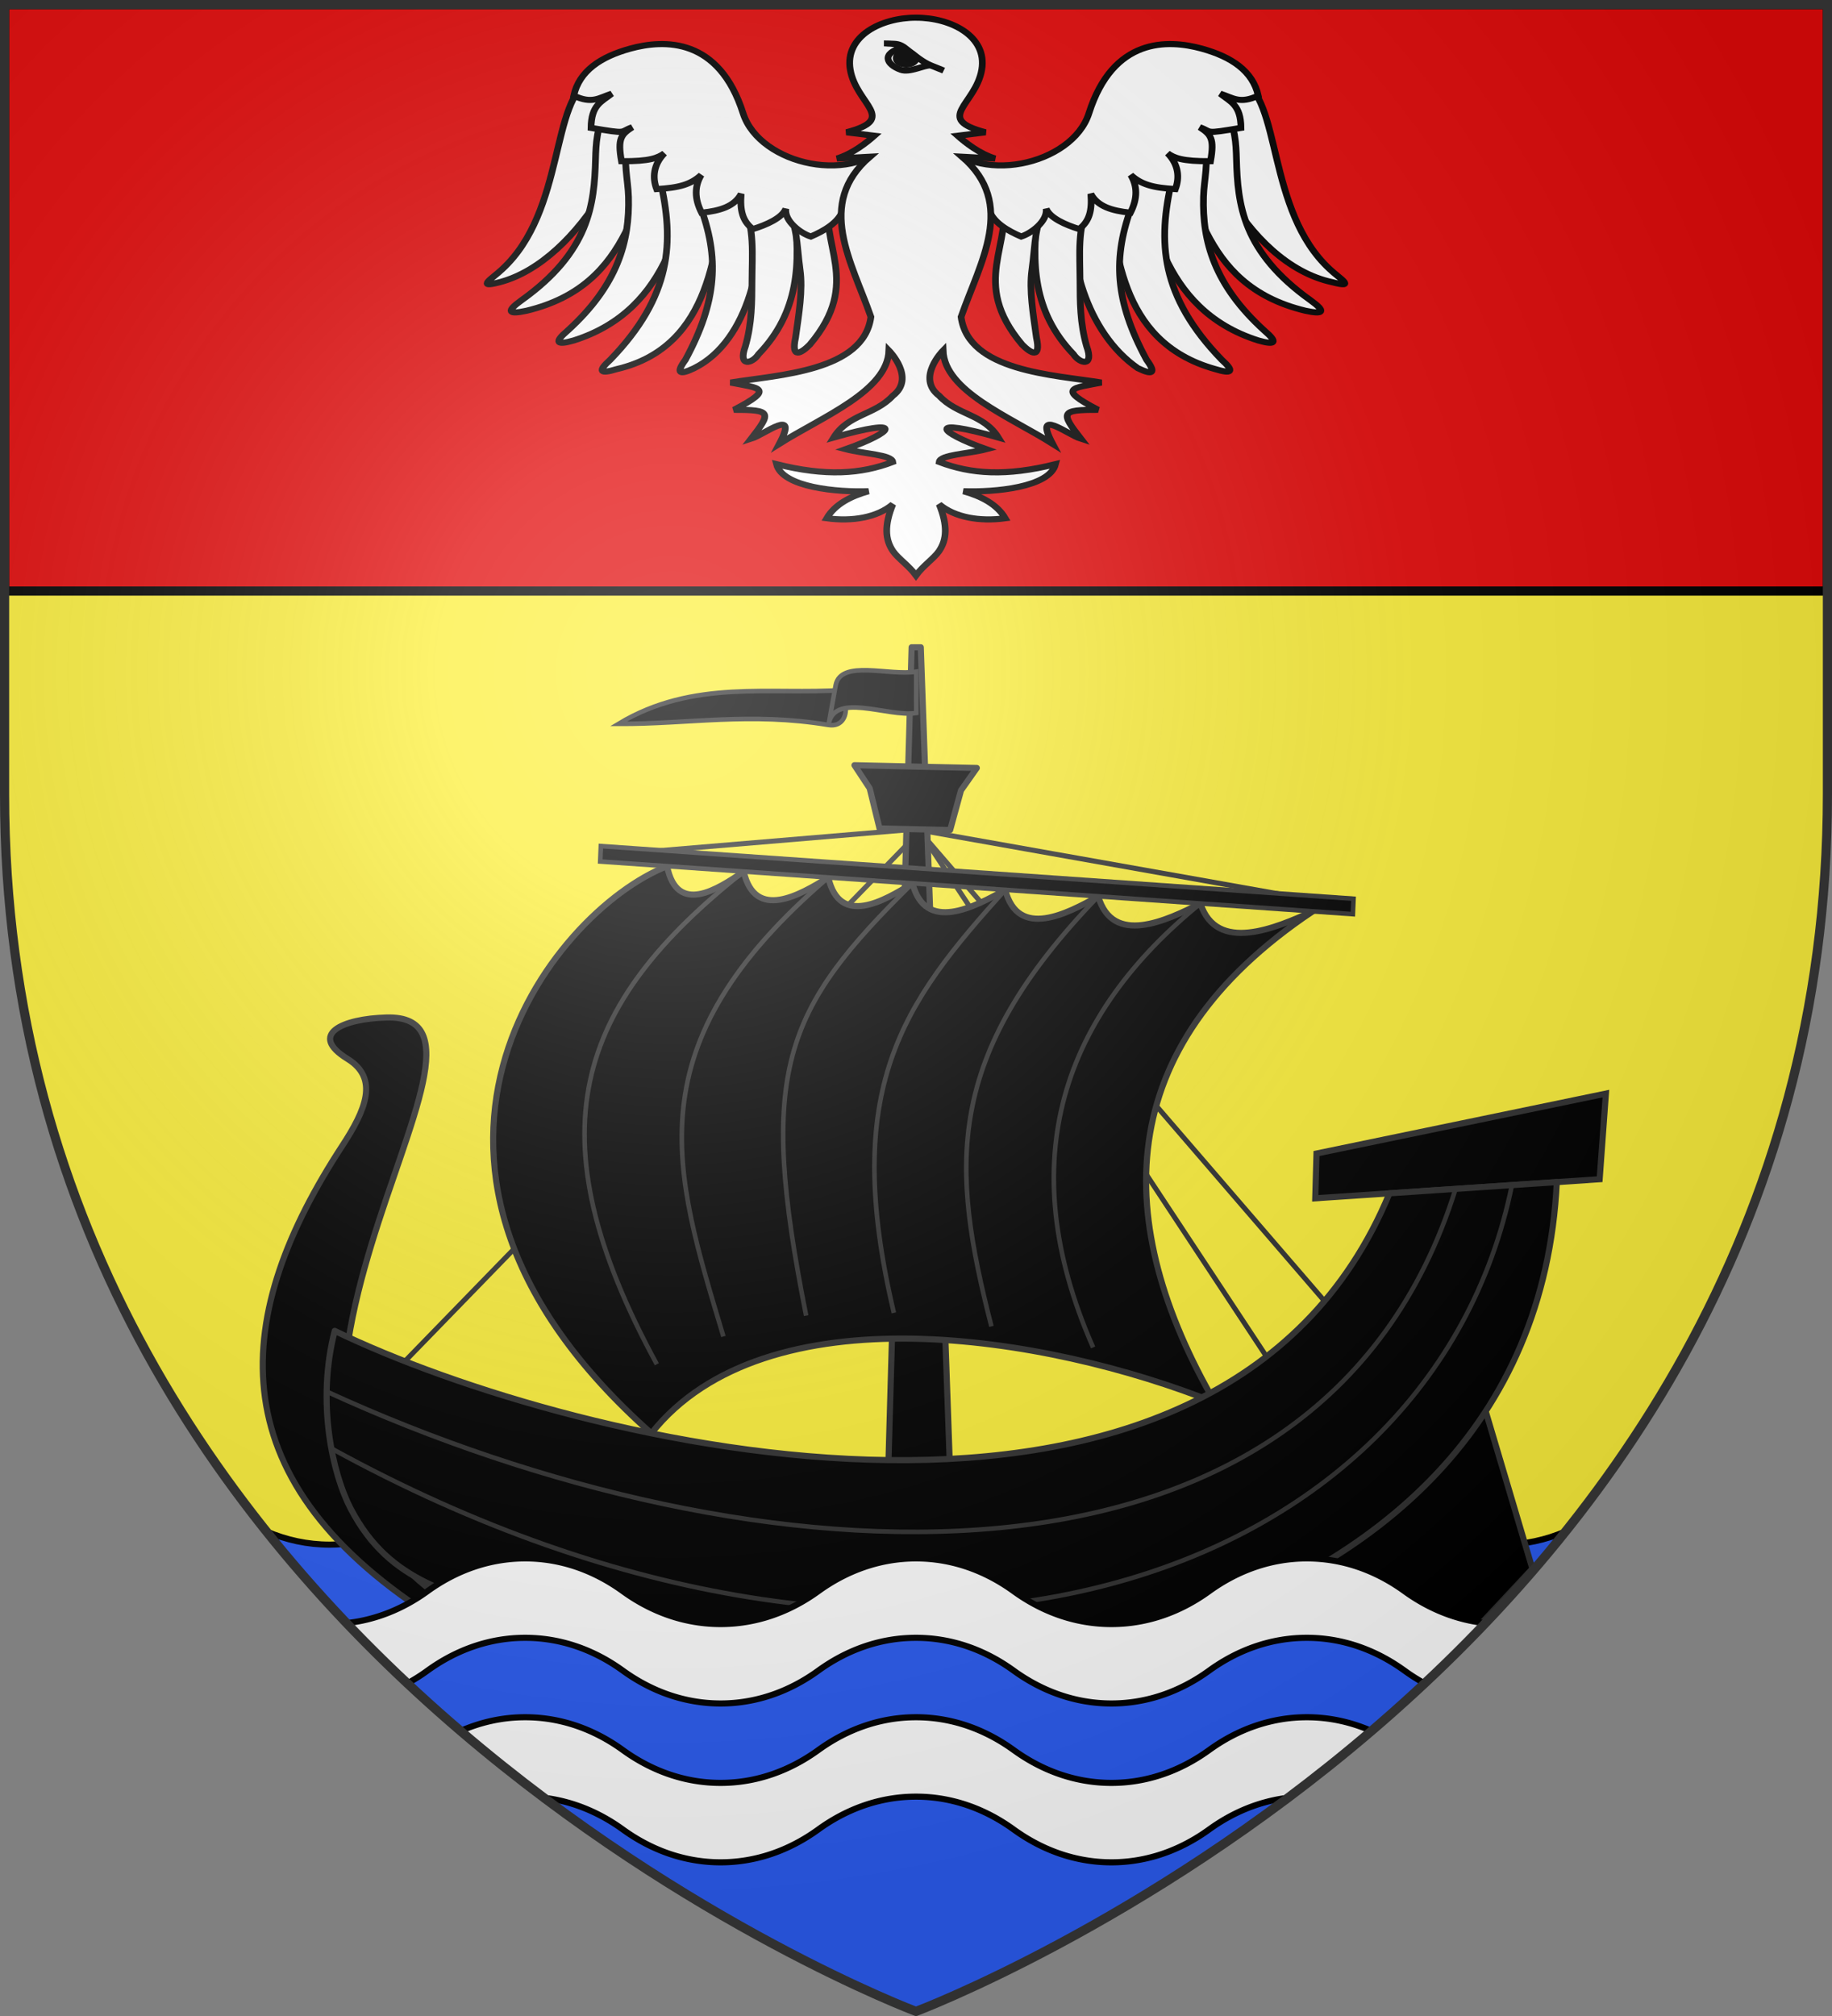 <svg xmlns="http://www.w3.org/2000/svg" xmlns:xlink="http://www.w3.org/1999/xlink" width="600" height="660" version="1.0"><rect width="100%" height="100%" fill="#808080" stroke="none"/><defs><g id="c"><path id="b" d="M0 0v1h.5z" transform="rotate(18 3.157 -.5)"/><use xlink:href="#b" width="810" height="540" transform="scale(-1 1)"/></g><g id="d"><use xlink:href="#c" width="810" height="540" transform="rotate(72)"/><use xlink:href="#c" width="810" height="540" transform="rotate(144)"/></g><g id="f"><path id="e" d="M0 0v1h.5z" transform="rotate(18 3.157 -.5)"/><use xlink:href="#e" width="810" height="540" transform="scale(-1 1)"/></g><g id="g"><use xlink:href="#f" width="810" height="540" transform="rotate(72)"/><use xlink:href="#f" width="810" height="540" transform="rotate(144)"/></g><path id="i" d="M-298.5-298.5h597V-40C298.5 246.31 0 358.5 0 358.5S-298.5 246.31-298.5-40z"/><path id="h" d="M2.922 27.673c0-5.952 2.317-9.844 5.579-11.013 1.448-.519 3.307-.273 5.018 1.447 2.119 2.129 2.736 7.993-3.483 9.121.658-.956.619-3.081-.714-3.787-.99-.524-2.113-.253-2.676.123-.824.552-1.729 2.106-1.679 4.108z"/><radialGradient id="j" cx="-80" cy="-80" r="405" gradientUnits="userSpaceOnUse"><stop offset="0" style="stop-color:#fff;stop-opacity:.31"/><stop offset=".19" style="stop-color:#fff;stop-opacity:.25"/><stop offset=".6" style="stop-color:#6b6b6b;stop-opacity:.125"/><stop offset="1" style="stop-color:#000;stop-opacity:.125"/></radialGradient></defs><g transform="translate(300 300)"><use xlink:href="#i" width="600" height="660" style="fill:#fcef3c"/><path d="M-298.5-298.5h597v192h-597z" style="fill:#e20909;fill-opacity:1;fill-rule:nonzero;stroke:#000;stroke-opacity:1;stroke-width:3"/><path d="M172 484.188c-11.665 0-22.58 3.924-32 10.75-9.424 6.828-20.33 10.75-32 10.75-7.257 0-14.222-1.522-20.719-4.313C175.474 611.68 300 658.5 300 658.5s124.526-46.82 212.719-157.125c-6.496 2.791-13.46 4.313-20.719 4.313-11.665 0-22.58-3.925-32-10.75-9.424-6.829-20.33-10.75-32-10.75-11.665 0-22.58 3.924-32 10.75-9.424 6.828-20.33 10.75-32 10.75-11.665 0-22.58-3.925-32-10.75-9.424-6.829-20.33-10.75-32-10.75-11.665 0-22.58 3.924-32 10.75-9.424 6.828-20.33 10.75-32 10.75-11.665 0-22.58-3.925-32-10.75-9.424-6.829-20.33-10.75-32-10.75z" style="fill:#2b5df2;stroke:#000;stroke-opacity:1;stroke-width:2" transform="translate(-300 -300)"/></g><path d="m695.072-55.82-168.63 173.476" style="fill:none;fill-opacity:1;stroke:#313131;stroke-width:1.65;stroke-miterlimit:4;stroke-dasharray:none;stroke-opacity:1" transform="translate(-393.841 328)"/><path d="M827.841 98.197 694.448-56.544" style="fill:none;fill-opacity:1;stroke:#313131;stroke-width:1.65;stroke-miterlimit:4;stroke-dasharray:none;stroke-opacity:1" transform="translate(-393.841 328)"/><path d="m597.852-48.507 95.563-8.024 136.58 24.257" style="fill:none;fill-opacity:1;stroke:#313131;stroke-width:1.65;stroke-miterlimit:4;stroke-dasharray:none;stroke-opacity:1" transform="translate(-393.841 328)"/><path d="M809.756 117.82 695.365-55.48" style="fill:none;fill-opacity:1;stroke:#313131;stroke-width:1.65;stroke-miterlimit:4;stroke-dasharray:none;stroke-opacity:1" transform="translate(-393.841 328)"/><path d="m874.577 114.327 21.13 71.217-20.06 21.472-66.353-13.628z" style="fill:#000;fill-opacity:1;stroke:#313131;stroke-width:2;stroke-linecap:butt;stroke-linejoin:miter;stroke-miterlimit:4;stroke-dasharray:none;stroke-opacity:1" transform="translate(-393.841 328)"/><path d="m692.406-116.094-8 281.282h21l-10-281.282z" style="fill:#000;fill-opacity:1;fill-rule:nonzero;stroke:#313131;stroke-width:2;stroke-linecap:butt;stroke-linejoin:round;stroke-miterlimit:4;stroke-dasharray:none;stroke-dashoffset:0;stroke-opacity:1" transform="translate(-393.841 328)"/><path d="M823.753-29.64c-66.797 44.663-65.611 102.458-31.99 160.82-55.403-22.2-147.254-36.95-184.59 10.063-98.693-87.424-32.884-170.742 5.14-185.669 3.293 16.248 16.675 7.5 25.1 1.755 3.735 16.28 18.484 7.627 27.708 1.938 3.735 16.279 18.346 7.617 27.57 1.928 4.22 16.312 20.28 7.752 30.382 2.124 4.22 16.313 20.348 7.757 30.451 2.13 4.753 16.35 22.4 7.9 33.468 2.34 5.34 16.39 24.629 8.056 36.76 2.57z" style="fill:#000;fill-opacity:1;stroke:#313131;stroke-width:2;stroke-miterlimit:4;stroke-dasharray:none;stroke-opacity:1" transform="translate(-393.841 328)"/><path d="M751.853 113.119c-27.148-61.565-9.436-109.106 35.14-145.33" style="fill:none;fill-opacity:1;stroke:#313131;stroke-width:1.5;stroke-miterlimit:4;stroke-dasharray:none;stroke-opacity:1" transform="translate(-393.841 328)"/><path d="M718.544 106.228c-13.388-52.2-15.863-88.193 34.98-140.78M686.59 101.807c-17.335-73.4 2.677-101.129 36.483-138.488" style="fill:none;fill-opacity:1;stroke:#313131;stroke-width:1.5;stroke-miterlimit:4;stroke-dasharray:none;stroke-opacity:1" transform="translate(-393.841 328)"/><path d="M657.864 102.71c-15.946-80.016-7.572-99.97 34.827-141.515" style="fill:none;fill-opacity:1;stroke:#313131;stroke-width:1.5;stroke-miterlimit:4;stroke-dasharray:none;stroke-opacity:1" transform="translate(-393.841 328)"/><path d="M630.764 109.529C614.449 55.023 600.649 14.43 665.12-40.733" style="fill:none;fill-opacity:1;stroke:#313131;stroke-width:1.5;stroke-miterlimit:4;stroke-dasharray:none;stroke-opacity:1" transform="translate(-393.841 328)"/><path d="M608.96 118.627C567.783 43.021 582.258.981 637.414-42.67" style="fill:none;fill-opacity:1;stroke:#313131;stroke-width:1.5;stroke-miterlimit:4;stroke-dasharray:none;stroke-opacity:1" transform="translate(-393.841 328)"/><path d="m837.134-33.774-246.51-17.238-.213 5.055L836.92-28.72z" style="fill:#000;fill-opacity:1;stroke:#313131;stroke-width:1.5;stroke-miterlimit:4;stroke-opacity:1" transform="translate(-393.841 328)"/><path d="M596.397-91.02c22.893.088 43.182-3.9 68.714.348 4.826.803 6.279-3.537 5.553-6.594l-.694-4.858c-23.435 1.72-48.988-3.748-73.573 11.105z" style="fill:#000;fill-opacity:1;stroke:#313131;stroke-width:1.5;stroke-miterlimit:4;stroke-dasharray:none;stroke-opacity:1" transform="translate(-393.841 328)"/><path d="M693.916-108.106v13.534c-9.602 1.467-27.55-7.377-28.805 4.4l2.43-13.534c1.728-8.53 17.583-2.934 26.375-4.4z" style="fill:#000;fill-opacity:1;stroke:#313131;stroke-width:1.5;stroke-miterlimit:4;stroke-dasharray:none;stroke-opacity:1" transform="translate(-393.841 328)"/><path d="M917.739 58.054 824.6 64.298l.41-14.654 94.777-19.62z" style="fill:#000;fill-opacity:1;stroke:#313131;stroke-width:2;stroke-miterlimit:4;stroke-dasharray:none;stroke-opacity:1" transform="translate(-393.841 328)"/><path d="M534.384 200.536c-70.252-45.509-64.356-98.52-28.445-153.43 7.602-11.624 12.125-22.055 1.724-28.445-12.927-7.943-1.863-13.162 12.814-13.55 51.197-1.352-72 134.944 22.703 193.193z" style="fill:#000;fill-opacity:1;fill-rule:nonzero;stroke:#313131;stroke-width:2;stroke-linecap:butt;stroke-linejoin:round;stroke-miterlimit:4;stroke-dasharray:none;stroke-dashoffset:0;stroke-opacity:1" transform="translate(-393.841 328)"/><path d="M503.463 107.707c78.394 37.848 289.651 89.969 345.437-45.038l54.81-3.675c-7.652 159.133-219.75 185.4-335.702 143.601-25.493-9.19-46.217-11.548-59.343-36.753-5.886-11.303-11.24-34.824-5.202-58.135z" style="fill:#000;fill-opacity:1;fill-rule:nonzero;stroke:#313131;stroke-width:2;stroke-linecap:butt;stroke-linejoin:round;stroke-miterlimit:4;stroke-dasharray:none;stroke-dashoffset:0;stroke-opacity:1" transform="translate(-393.841 328)"/><path d="M500.773 127.544c139.264 63.97 324.99 77.278 369.785-66.327" style="fill:none;fill-opacity:1;fill-rule:nonzero;stroke:#313131;stroke-width:1.5;stroke-linecap:butt;stroke-linejoin:round;stroke-miterlimit:4;stroke-dasharray:none;stroke-dashoffset:0;stroke-opacity:1" transform="translate(-393.841 328)"/><path d="M502.619 146.33c189.571 103.928 360.008 43.305 386.393-86.35" style="fill:none;fill-opacity:1;fill-rule:nonzero;stroke:#313131;stroke-width:1.5;stroke-linecap:butt;stroke-linejoin:round;stroke-miterlimit:4;stroke-dasharray:none;stroke-dashoffset:0;stroke-opacity:1" transform="translate(-393.841 328)"/><path d="m673.68-77.488 4.992 7.571 3.224 13.125 9 .204 5.166.117 8.96.203 3.556-12.97 5.18-7.34-17.435-.396-5.166-.117z" style="fill:#000;fill-opacity:1;stroke:#313131;stroke-width:2;stroke-linecap:round;stroke-linejoin:round;stroke-miterlimit:4;stroke-dasharray:none;stroke-opacity:1" transform="translate(-393.841 328)"/><path d="M172 536.188c-11.665 0-22.58 3.924-32 10.75a60 60 0 0 1-6.562 4.156 521 521 0 0 0 17.406 15.593c6.621-2.912 13.736-4.5 21.156-4.5 11.67 0 22.576 3.922 32 10.75 9.42 6.826 20.335 10.75 32 10.75 11.67 0 22.576-3.921 32-10.75 9.42-6.825 20.335-10.75 32-10.75 11.67 0 22.576 3.922 32 10.75 9.42 6.826 20.335 10.75 32 10.75 11.67 0 22.576-3.921 32-10.75 9.42-6.825 20.335-10.75 32-10.75 7.423 0 14.536 1.588 21.156 4.5a521 521 0 0 0 17.406-15.593 60 60 0 0 1-6.562-4.157c-9.424-6.828-20.33-10.75-32-10.75-11.665 0-22.58 3.925-32 10.75-9.424 6.829-20.33 10.75-32 10.75-11.665 0-22.58-3.924-32-10.75-9.424-6.828-20.33-10.75-32-10.75-11.665 0-22.58 3.925-32 10.75-9.424 6.829-20.33 10.75-32 10.75-11.665 0-22.58-3.924-32-10.75-9.424-6.828-20.33-10.75-32-10.75" style="fill:#2b5df2"/><path d="M172 510.188c-11.665 0-22.58 3.924-32 10.75-7.925 5.742-16.906 9.41-26.5 10.437 6.563 6.885 13.225 13.436 19.938 19.719a60 60 0 0 0 6.562-4.157c9.42-6.825 20.335-10.75 32-10.75 11.67 0 22.576 3.922 32 10.75 9.42 6.826 20.335 10.75 32 10.75 11.67 0 22.576-3.921 32-10.75 9.42-6.825 20.335-10.75 32-10.75 11.67 0 22.576 3.922 32 10.75 9.42 6.826 20.335 10.75 32 10.75 11.67 0 22.576-3.921 32-10.75 9.42-6.825 20.335-10.75 32-10.75 11.67 0 22.576 3.922 32 10.75a60 60 0 0 0 6.563 4.157c6.712-6.283 13.374-12.834 19.937-19.719-9.593-1.028-18.577-4.697-26.5-10.437-9.424-6.829-20.33-10.75-32-10.75-11.665 0-22.58 3.924-32 10.75-9.424 6.828-20.33 10.75-32 10.75-11.665 0-22.58-3.925-32-10.75-9.424-6.829-20.33-10.75-32-10.75-11.665 0-22.58 3.924-32 10.75-9.424 6.828-20.33 10.75-32 10.75-11.665 0-22.58-3.925-32-10.75-9.424-6.829-20.33-10.75-32-10.75zm0 52c-7.42 0-14.535 1.587-21.156 4.5a550 550 0 0 0 27.312 21.875c9.346 1.122 18.1 4.764 25.844 10.375 9.42 6.825 20.335 10.75 32 10.75 11.67 0 22.576-3.922 32-10.75 9.42-6.826 20.335-10.75 32-10.75 11.67 0 22.576 3.921 32 10.75 9.42 6.825 20.335 10.75 32 10.75 11.67 0 22.576-3.922 32-10.75 7.74-5.61 16.498-9.252 25.844-10.375a550 550 0 0 0 27.312-21.875c-6.62-2.913-13.733-4.5-21.156-4.5-11.665 0-22.58 3.924-32 10.75-9.424 6.828-20.33 10.75-32 10.75-11.665 0-22.58-3.925-32-10.75-9.424-6.829-20.33-10.75-32-10.75-11.665 0-22.58 3.924-32 10.75-9.424 6.828-20.33 10.75-32 10.75-11.665 0-22.58-3.925-32-10.75-9.424-6.829-20.33-10.75-32-10.75z" style="fill:#fff;stroke:#000;stroke-opacity:1;stroke-width:2"/><path d="M-96.693-273.746c-12.228 5.683-7.537 42.67-26.552 61.924-2.636 2.794-8.124 6.354-.754 4.225 24.293-6.959 44.065-48.88 41.358-69.382-2.106 0-5.966-.112-8.09.002-3.52 1.077-2.443 2.154-5.962 3.23z" style="fill:#fff;fill-opacity:1;fill-rule:evenodd;stroke:#000;stroke-width:2;stroke-linecap:butt;stroke-linejoin:miter;stroke-miterlimit:4;stroke-dasharray:none;stroke-opacity:1" transform="matrix(1.1 0 0 1 300 300)"/><path d="M-92.147-262.954c-2.94 3.98-3.151 10.318-3.263 14.974-.362 15.015-1.844 30.423-22.06 46.293-4.7 3.715-3.914 4.721 1.519 3.417 32.424-8.523 31.977-40.401 42.332-58.232-.78-3.808-.33-7.505-3.488-9.913-2.093.18-4.182.171-6.278.466-3.347 1.37-5.414 1.625-8.762 2.995z" style="fill:#fff;fill-opacity:1;fill-rule:evenodd;stroke:#000;stroke-width:2;stroke-linecap:butt;stroke-linejoin:miter;stroke-miterlimit:4;stroke-dasharray:none;stroke-opacity:1" transform="matrix(1.1 0 0 1 300 300)"/><path d="M-85.956-253.627c-1.264 6.924.21 12.365.357 18.06.378 14.528-3.17 28.88-18.138 43.822-4.149 3.897-3.283 4.82 1.832 3.206 29.537-10.264 32.42-42.605 36.318-60.508-1.159-3.63-3.211-7.095-6.52-9.217-2.005.31-4.025.436-6.02.858-3.091 1.541-4.738 2.237-7.83 3.779z" style="fill:#fff;fill-opacity:1;fill-rule:evenodd;stroke:#000;stroke-width:2;stroke-linecap:butt;stroke-linejoin:miter;stroke-miterlimit:4;stroke-dasharray:none;stroke-opacity:1" transform="matrix(1.1 0 0 1 300 300)"/><path d="M-76.235-241.238c4.391 20.458 3.46 38.266-14.781 59.005-3.912 3.874-3.04 4.755 1.886 3.084 29.148-7.46 29.224-41.386 32.438-58.886-1.244-3.51-1.548-6.84-4.837-8.841-1.94.341-3.903.504-5.83.953z" style="fill:#fff;fill-opacity:1;fill-rule:evenodd;stroke:#000;stroke-width:2;stroke-linecap:butt;stroke-linejoin:miter;stroke-miterlimit:4;stroke-dasharray:none;stroke-opacity:1" transform="matrix(1.1 0 0 1 300 300)"/><path d="M-64.44-233.04c6.004 17.366 5.255 31.584-4.213 50.831-2.922 4.375-1.855 5.113 2.587 2.757 16.566-9.026 21.245-37.022 19.043-53.875-1.589-4.727-3.73-5.506-9.371-7.392-1.826.617-3.715 1.062-5.503 1.783-2.197 2.488-3.567 2.04-2.543 5.896z" style="fill:#fff;fill-opacity:1;fill-rule:evenodd;stroke:#000;stroke-width:2;stroke-linecap:butt;stroke-linejoin:miter;stroke-miterlimit:4;stroke-dasharray:none;stroke-opacity:1" transform="matrix(1.1 0 0 1 300 300)"/><path d="M-51.443-233.265c3.44 8.043 2.64 16.347 2.61 25.326-.023 6.66.01 13.688-1.96 21.263-2.327 6.979 2.032 5.789 3.913 2.638 12.046-13.732 12.585-29.912 10.541-47.188-.132-2.454 1.889-5.34-7.252-9.865-7.094 1.458-9.971 2.844-7.852 7.826z" style="fill:#fff;fill-opacity:1;fill-rule:evenodd;stroke:#000;stroke-width:2;stroke-linecap:butt;stroke-linejoin:miter;stroke-miterlimit:4;stroke-dasharray:none;stroke-opacity:1" transform="matrix(1.1 0 0 1 300 300)"/><path d="M-39.426-233.591c4.29 6.623 3.819 13.365 4.914 21.963.844 6.627-.375 14.463-1.35 22.154-1.407 7.128 1.682 5.161 4.237 2.314 15.938-20.734 2.442-32.647 5.865-49.594-1.753-3.107-3.164-7.273-11.664-2.228z" style="fill:#fff;fill-opacity:1;fill-rule:evenodd;stroke:#000;stroke-width:2;stroke-linecap:butt;stroke-linejoin:miter;stroke-miterlimit:4;stroke-dasharray:none;stroke-opacity:1" transform="matrix(1.1 0 0 1 300 300)"/><path d="M-6.707-254.96c-11 16.26-39.86 9.023-44.777-7.95-7.182-24.796-23.391-24.264-33.627-21.162-8.78 2.66-15.162 7.322-16.791 15.385 5.498 2.838 7.484.73 11.285-.626-3.034 2.672-6.058 3.556-6.14 11.178 11.375 2.1 8.276 1.372 12.26-.198-3.269 2.354-4.418 3.63-3.194 11.1 8.446.117 10.925-1.126 12.771-2.572-3.29 3.7-3.593 7.974-2.3 11.709 6.682-.43 10.175-1.5 13.27-4.613-1.952 3.6-2.076 7.596.1 12.343 5.538-.618 9.794-2.058 11.793-6.168-.393 5.385.383 8.942 3.485 11.533 4.005-1.374 8.68-3.594 9.81-6.668-.435 4.115 4.436 8.065 7.46 9.11 3.904-1.852 8.34-4.607 9.547-8.751 8.286-7.091 6.33-7.082 22.32-4.54-1.334-5.626-3.964-14.419-7.272-19.11zM96.692-273.746c12.228 5.683 7.537 42.67 26.552 61.924 2.636 2.794 8.124 6.354.754 4.225-26.335-6.16-44.065-48.88-41.358-69.382 2.106 0 5.966-.112 8.09.002 3.52 1.077 2.443 2.154 5.962 3.23z" style="fill:#fff;fill-opacity:1;fill-rule:evenodd;stroke:#000;stroke-width:2;stroke-linecap:butt;stroke-linejoin:miter;stroke-miterlimit:4;stroke-dasharray:none;stroke-opacity:1" transform="matrix(1.1 0 0 1 300 300)"/><path d="M92.146-262.954c2.94 3.98 3.151 10.318 3.263 14.974.362 15.015 1.844 30.423 22.06 46.293 4.7 3.715 3.914 4.721-1.519 3.417-32.424-8.523-31.977-40.401-42.332-58.232.78-3.808.33-7.505 3.488-9.913 2.093.18 4.181.171 6.278.466 3.347 1.37 5.414 1.625 8.762 2.995z" style="fill:#fff;fill-opacity:1;fill-rule:evenodd;stroke:#000;stroke-width:2;stroke-linecap:butt;stroke-linejoin:miter;stroke-miterlimit:4;stroke-dasharray:none;stroke-opacity:1" transform="matrix(1.1 0 0 1 300 300)"/><path d="M85.955-253.627c1.264 6.924-.21 12.365-.358 18.06-.377 14.528 3.17 28.88 18.139 43.822 4.149 3.897 3.282 4.82-1.832 3.206-29.537-10.264-32.42-42.605-36.318-60.508 1.159-3.63 3.211-7.095 6.52-9.217 2.005.31 4.025.436 6.02.858 3.091 1.541 4.738 2.237 7.829 3.779z" style="fill:#fff;fill-opacity:1;fill-rule:evenodd;stroke:#000;stroke-width:2;stroke-linecap:butt;stroke-linejoin:miter;stroke-miterlimit:4;stroke-dasharray:none;stroke-opacity:1" transform="matrix(1.1 0 0 1 300 300)"/><path d="M76.233-241.238c-4.39 20.458-3.46 38.266 14.782 59.005 3.912 3.874 3.039 4.755-1.886 3.084-29.659-9.055-29.224-41.386-32.438-58.886 1.244-3.51 1.548-6.84 4.837-8.841 1.94.341 3.902.504 5.83.953z" style="fill:#fff;fill-opacity:1;fill-rule:evenodd;stroke:#000;stroke-width:2;stroke-linecap:butt;stroke-linejoin:miter;stroke-miterlimit:4;stroke-dasharray:none;stroke-opacity:1" transform="matrix(1.1 0 0 1 300 300)"/><path d="M64.44-233.04c-6.006 17.366-5.256 31.584 4.212 50.831 2.922 4.375 1.855 5.113-2.587 2.757-15.544-11.819-21.245-37.022-19.043-53.875 1.588-4.727 3.73-5.506 9.371-7.392 1.826.617 3.715 1.062 5.503 1.783 2.197 2.488 3.566 2.04 2.543 5.896z" style="fill:#fff;fill-opacity:1;fill-rule:evenodd;stroke:#000;stroke-width:2;stroke-linecap:butt;stroke-linejoin:miter;stroke-miterlimit:4;stroke-dasharray:none;stroke-opacity:1" transform="matrix(1.1 0 0 1 300 300)"/><path d="M51.442-233.265c-3.441 8.043-2.64 16.347-2.61 25.326.022 6.66-.01 13.688 1.96 21.263 2.327 6.979-2.032 5.789-3.914 2.638-12.045-13.732-12.585-29.912-10.54-47.188.131-2.454-1.889-5.34 7.252-9.865 7.094 1.458 9.97 2.844 7.852 7.826z" style="fill:#fff;fill-opacity:1;fill-rule:evenodd;stroke:#000;stroke-width:2;stroke-linecap:butt;stroke-linejoin:miter;stroke-miterlimit:4;stroke-dasharray:none;stroke-opacity:1" transform="matrix(1.1 0 0 1 300 300)"/><path d="M39.425-233.591c-4.29 6.623-3.819 13.365-4.914 21.963-.845 6.627.375 14.463 1.35 22.154 1.407 7.128-1.682 5.161-4.237 2.314-15.938-20.734-2.442-32.647-5.865-49.594 1.753-3.107 3.164-7.273 11.664-2.228z" style="fill:#fff;fill-opacity:1;fill-rule:evenodd;stroke:#000;stroke-width:2;stroke-linecap:butt;stroke-linejoin:miter;stroke-miterlimit:4;stroke-dasharray:none;stroke-opacity:1" transform="matrix(1.1 0 0 1 300 300)"/><path d="M6.705-254.96c11 16.26 39.861 9.023 44.778-7.95 7.182-24.796 23.39-24.264 33.627-21.162 8.78 2.66 15.162 7.322 16.791 15.385-5.498 2.838-7.484.73-11.285-.626 3.034 2.672 6.058 3.556 6.14 11.178-11.376 2.1-8.276 1.372-12.26-.198 3.269 2.354 4.418 3.63 3.194 11.1-8.446.117-10.925-1.126-12.771-2.572 3.29 3.7 3.593 7.974 2.3 11.709-6.682-.43-10.175-1.5-13.27-4.613 1.951 3.6 2.076 7.596-.1 12.343-5.539-.618-9.795-2.058-11.793-6.168.393 5.385-.383 8.942-3.485 11.533-4.005-1.374-8.68-3.594-9.81-6.668.435 4.115-4.436 8.065-7.46 9.11-3.904-1.852-8.34-4.607-9.547-8.751-8.286-7.091-6.33-7.082-22.32-4.54 1.333-5.626 3.964-14.419 7.271-19.11z" style="fill:#fff;fill-opacity:1;fill-rule:evenodd;stroke:#000;stroke-width:2;stroke-linecap:butt;stroke-linejoin:miter;stroke-miterlimit:4;stroke-dasharray:none;stroke-opacity:1" transform="matrix(1.1 0 0 1 300 300)"/><path d="M0-294.216c10.441-.003 21.273 6.07 19.575 17.03-1.786 11.523-14.435 16.023 1.122 20.5l-8.288 1.132c2.224 2.17 6.428 5.883 11.146 7.451l-9.853-.583c16.291 15.405 5.412 34.446-.275 52.433 2.149 17.854 27.548 18.938 41.781 21.498-8.375 1.816-13.59 1.756-.988 8.93-11.227-.051-11.216.86-5.145 9.452-4.059-1.408-14.261-10.479-8.396 1.657-12.924-8.926-32.161-17.257-32.615-30.519 0 0-8.092 9.012-1.154 14.808 5.339 6.362 13.256 5.943 17.609 13.66-21.84-6.824-17.916-1.742-3.61 3.829-5.34 1.53-13.676 1.775-14 4.174 9.522 3.99 19.884 4.77 34.632.728-1.778 7.618-18.16 9.243-27.421 8.853 5.27 1.608 9.993 4.25 12.453 8.853-7.598 1.127-14.99-.243-19.663-4.56 2.512 6.823 2.34 11.521-.093 15.377-1.472 2.331-4.645 4.664-6.818 7.887-2.172-3.223-5.345-5.556-6.817-7.887-2.433-3.856-2.605-8.554-.093-15.378-4.672 4.318-12.066 5.688-19.663 4.561 2.46-4.603 7.182-7.245 12.453-8.853-9.261.39-25.643-1.235-27.42-8.853 14.747 4.043 25.109 3.261 34.63-.728-.324-2.4-8.658-2.643-13.999-4.174 14.306-5.571 18.23-10.653-3.61-3.83 4.353-7.716 12.27-7.297 17.61-13.659 6.937-5.796-1.156-14.808-1.156-14.808-.453 13.262-19.69 21.593-32.615 30.52 5.866-12.137-4.336-3.066-8.396-1.658 6.072-8.592 6.083-9.503-5.144-9.451 12.602-7.175 7.387-7.115-.989-8.93 14.234-2.56 39.633-3.645 41.782-21.499-5.687-17.987-16.566-37.028-.275-52.433l-9.853.583c4.718-1.568 8.922-5.28 11.146-7.45l-8.288-1.134c15.557-4.476 2.908-8.976 1.122-20.5-1.698-10.958 9.134-17.032 19.575-17.03z" style="fill:#fff;fill-opacity:1;fill-rule:evenodd;stroke:#000;stroke-width:2;stroke-linecap:butt;stroke-linejoin:miter;stroke-miterlimit:4;stroke-dasharray:none;stroke-opacity:1" transform="matrix(1.1 0 0 1 300 300)"/><path d="M-8.558-285.748c2.194.183 3.112-.188 4.974 1.162 3.36 2.877 5.635 4.934 8.005 5.996 1.496.671 2.643 1.16 3.806 1.696-.486-.207-2.76-1.278-3.857-1.678-1.906-.205-6.237 2.503-8.944 1.4-4.36-1.778-5.935-5.433.86-7.367-.078-.454-2.06-1.17-4.844-1.209z" style="fill:#fff;fill-opacity:1;fill-rule:evenodd;stroke:#000;stroke-width:2;stroke-linecap:butt;stroke-linejoin:miter;stroke-miterlimit:4;stroke-dasharray:none;stroke-opacity:1" transform="matrix(1.1 0 0 1 300 300)"/><path d="M-4.15-279.092c-1.506-.47-2.173-1.688-1.488-2.72s2.692-1.8 3.97-1.02c1.222.746 2.155 1.705 1.488 2.72-.663 1.009-2.37 1.47-3.864 1.05" style="fill:#000;fill-opacity:1;fill-rule:evenodd;stroke:#000;stroke-width:2;stroke-linecap:round;stroke-linejoin:round;stroke-miterlimit:4;stroke-dasharray:none;stroke-dashoffset:0;stroke-opacity:1" transform="matrix(1.1 0 0 1 300 300)"/><use xlink:href="#i" width="600" height="660" style="fill:url(#j)" transform="translate(300 300)"/><use xlink:href="#i" width="600" height="660" style="fill:none;stroke:#313131;stroke-width:3;stroke-opacity:1" transform="translate(300 300)"/></svg>